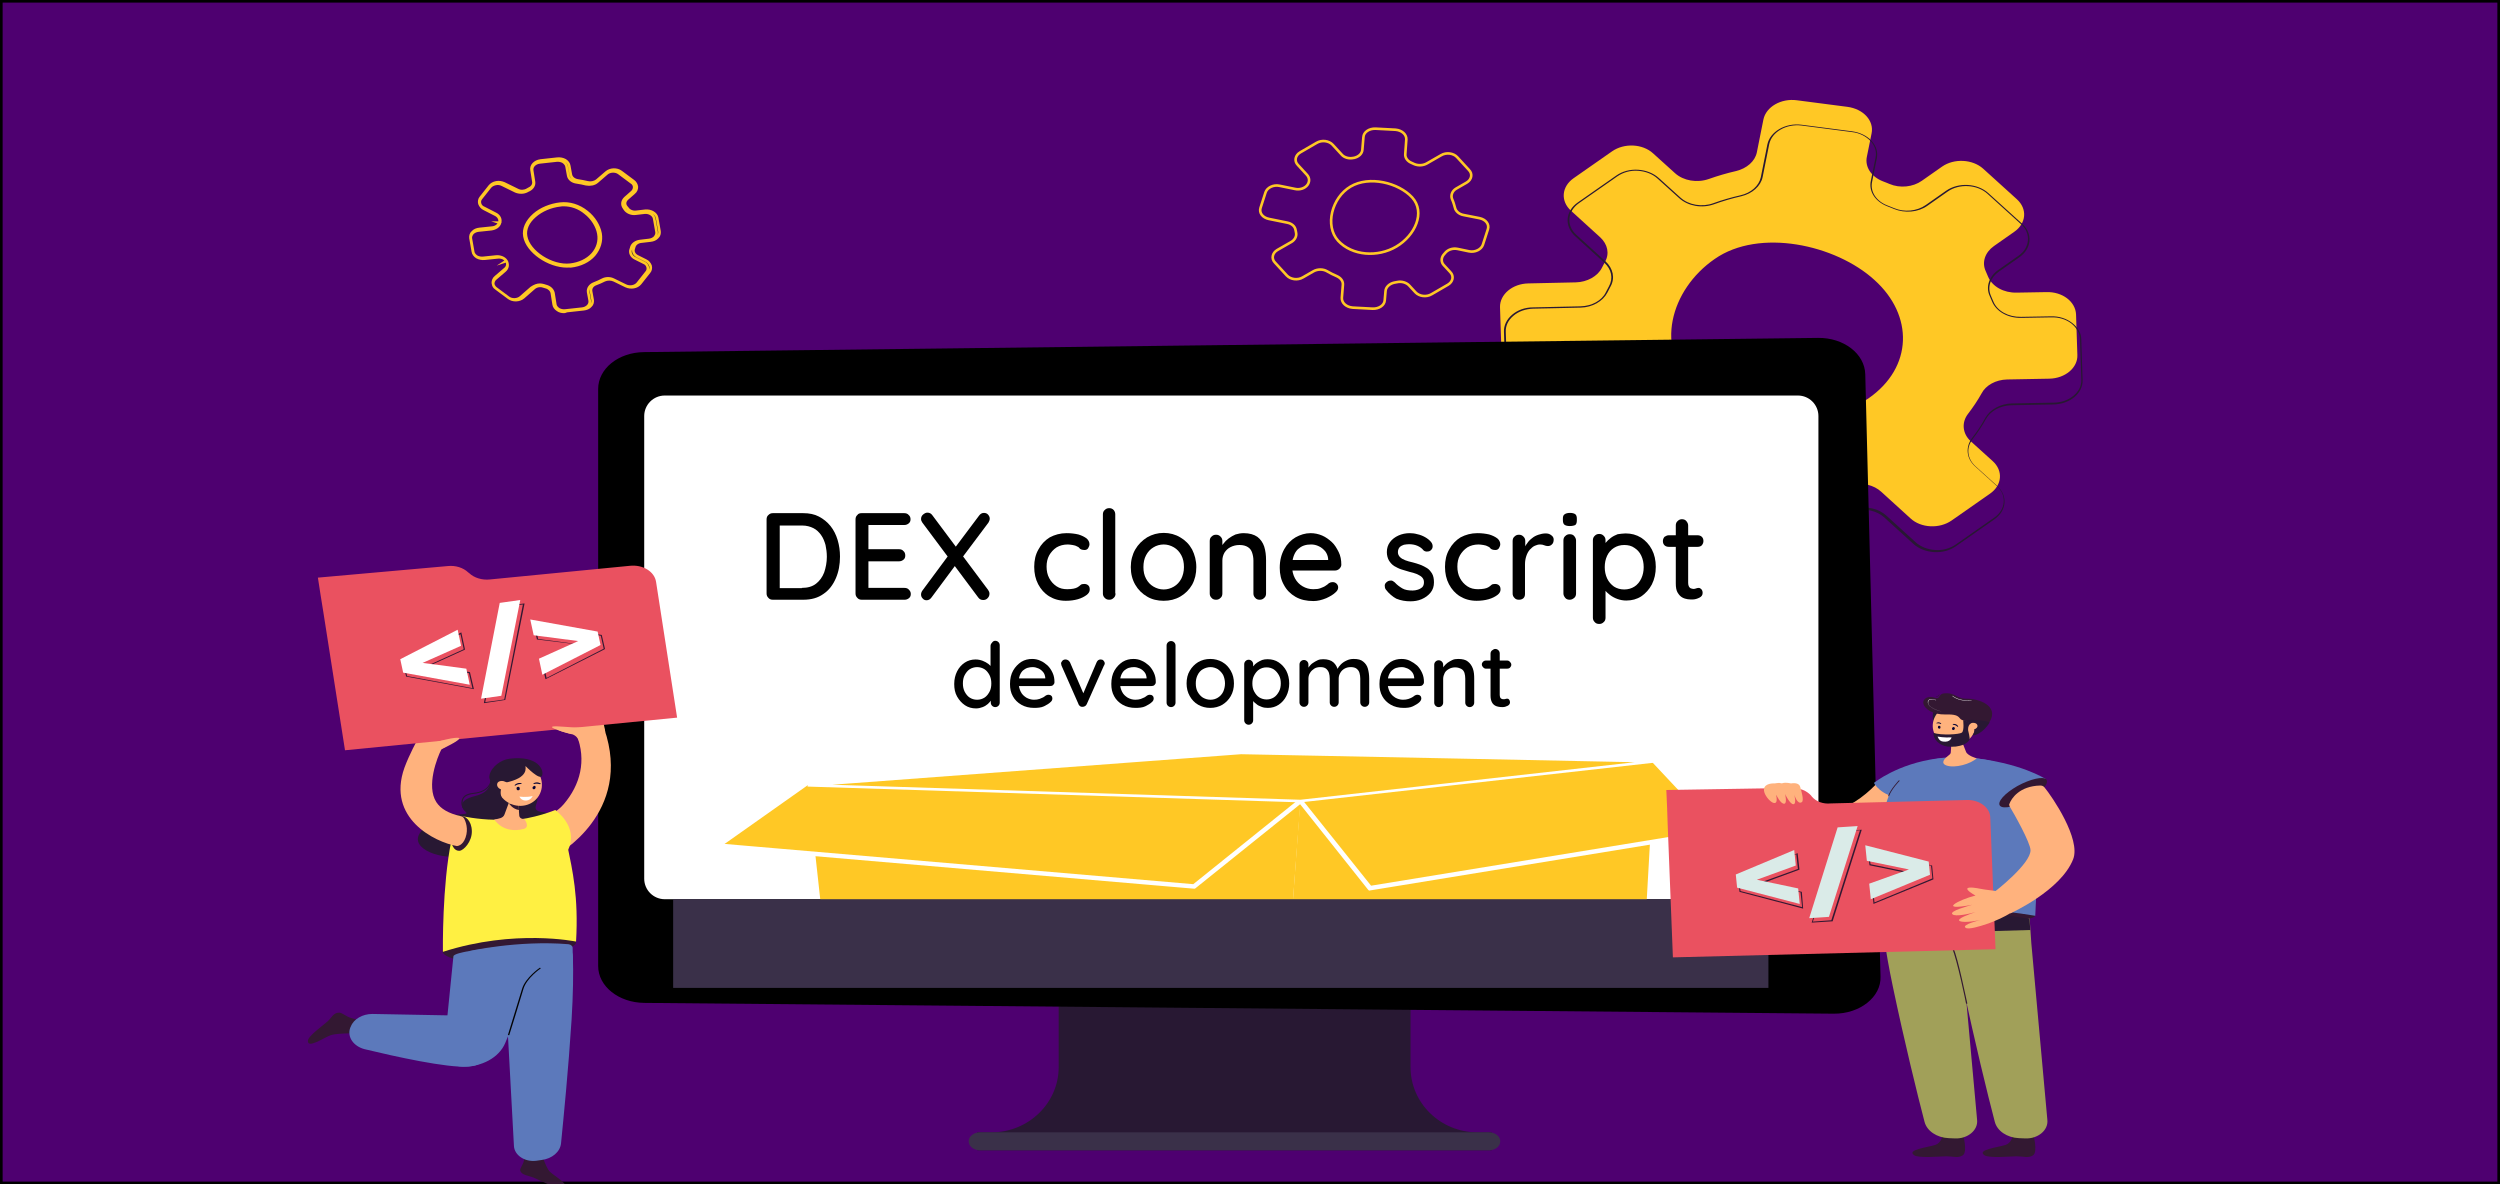<?xml version="1.0" encoding="UTF-8"?> <svg xmlns="http://www.w3.org/2000/svg" xmlns:xlink="http://www.w3.org/1999/xlink" version="1.1" id="Layer_1" x="0px" y="0px" viewBox="0 0 950 450" style="enable-background:new 0 0 950 450;" xml:space="preserve"><rect x="0" y="0" width="950" height="450" fill="#808080" stroke="none"/> <g> <rect x="0.5" y="0.5" style="fill:#4E0070;" width="949" height="449"></rect> <path d="M949,1v448H1V1H949 M950,0H0v450h950V0L950,0z"></path> </g> <g> <g> <g> <path style="fill:#FFC825;" d="M762.7,144.2l16-0.3c6.1-0.1,10.9-4.2,10.7-9l-0.5-15.4c-0.2-4.9-5.2-8.7-11.3-8.5l-11.3,0.2 c-4.9,0.1-9.2-2.3-10.8-6c-0.3-0.7-0.6-1.4-0.9-2.1c-1.6-3.4-0.3-7.2,3.1-9.6l7.7-5.4c4.6-3.2,5.1-8.7,1-12.4l-12.8-11.6 c-4-3.6-11-4-15.6-0.8l-7.7,5.4c-3.4,2.4-8.3,2.9-12.3,1.2c-0.8-0.3-1.6-0.7-2.5-1c-4.4-1.7-6.9-5.5-6.1-9.3l1.8-8.9 c1-4.8-3.1-9.3-9.2-10.1l-19.2-2.5c-6-0.8-11.7,2.5-12.7,7.3l-2.5,12.5c-0.7,3.4-3.8,6.1-7.9,7.1c-3.5,0.8-6.9,1.8-10.3,3 c-4.5,1.6-9.7,0.7-12.9-2.2l-8.3-7.5c-4-3.7-11-4-15.6-0.8l-14.6,10.2c-4.6,3.2-5.1,8.7-1,12.4l11.1,10.1 c2.8,2.6,3.6,6.2,1.8,9.3c-0.4,0.8-0.8,1.5-1.2,2.3c-1.6,3.2-5.6,5.4-9.9,5.5l-18,0.4c-6.1,0.1-10.9,4.2-10.8,9l0.5,15.4 c0.2,4.9,5.2,8.7,11.3,8.5l15.5-0.3c4.7-0.1,9,2.2,10.7,5.8c0,0,0,0.1,0.1,0.1c1.6,3.4,0.3,7.2-3.1,9.6l-10.9,7.6 c-4.6,3.2-5.1,8.7-1,12.4l12.8,11.6c4,3.7,11,4,15.6,0.8l10.9-7.6c3.4-2.4,8.4-2.9,12.4-1.2c0.1,0,0.1,0,0.2,0.1 c4.2,1.8,6.5,5.4,5.8,9.2l-2.5,12.1c-1,4.8,3.1,9.3,9.2,10.1l19.2,2.4c6,0.8,11.7-2.5,12.7-7.3l2.9-14.1c0.7-3.5,3.9-6.3,8.2-7.1 c1-0.2,2-0.4,3-0.6c4.1-1,8.6,0.1,11.4,2.7l11.1,10.1c4,3.7,11,4,15.6,0.8l14.6-10.2c4.6-3.2,5.1-8.7,1-12.4l-8.3-7.5 c-3.2-2.9-3.6-7.2-1-10.5c1.9-2.5,3.6-5,5.1-7.7C754.6,146.4,758.4,144.3,762.7,144.2z M710,151.4c-17,11.8-51.6,8.4-66.5-5 c-14.8-13.5-8.9-36.3,8.1-48c16.9-11.8,45.9-5.5,60.7,8C727.2,119.8,727,139.6,710,151.4z"></path> </g> <g> <g> <path style="fill:#281833;" d="M680.1,223.1c-0.6,0-1.2,0-1.8-0.1l-19.2-2.4c-3-0.4-5.6-1.7-7.4-3.6c-1.8-2-2.5-4.4-2-6.7 l2.5-12.1c0.7-3.6-1.5-7.2-5.6-8.9l-0.2-0.1c-3.9-1.6-8.7-1.2-12,1.1l-10.9,7.6c-2.3,1.6-5.2,2.4-8.3,2.2 c-3-0.2-5.8-1.2-7.8-3.1l-12.8-11.6c-2-1.8-3-4.1-2.8-6.6c0.2-2.4,1.6-4.6,3.9-6.2l10.9-7.6c3.3-2.3,4.5-6.1,3-9.3l-0.1-0.1 c-1.6-3.4-5.7-5.7-10.4-5.6l-15.5,0.3c-3.1,0.1-5.9-0.8-8.1-2.5c-2.2-1.7-3.5-3.9-3.5-6.3l-0.5-15.4c-0.1-2.4,1-4.7,3.1-6.5 c2.1-1.8,4.9-2.8,8-2.8l18-0.4c4.3-0.1,8.1-2.2,9.6-5.3c0.4-0.8,0.8-1.5,1.2-2.3c1.7-3,1-6.5-1.8-9l-11.1-10.1 c-4.1-3.8-3.7-9.5,1.1-12.8l14.6-10.2c2.3-1.6,5.2-2.4,8.3-2.2c3,0.2,5.8,1.3,7.8,3.1l8.3,7.5c3.1,2.8,8.2,3.7,12.5,2.1 c3.3-1.2,6.8-2.2,10.3-3c4-0.9,7-3.6,7.7-6.8l2.5-12.5c1-4.9,6.9-8.3,13-7.5l19.2,2.5c3,0.4,5.6,1.7,7.4,3.6 c1.8,2,2.5,4.4,2,6.7l-1.8,8.9c-0.8,3.7,1.6,7.4,5.9,9c0.8,0.3,1.7,0.7,2.5,1c3.8,1.6,8.6,1.2,12-1.2l7.7-5.4 c4.7-3.3,11.9-2.9,16.1,0.9l12.8,11.6c2,1.8,3,4.1,2.8,6.6c-0.2,2.4-1.6,4.6-3.9,6.2l-7.7,5.4c-3.3,2.3-4.5,6-3,9.3 c0.3,0.7,0.6,1.4,0.9,2.1c1.5,3.6,5.7,5.9,10.5,5.8l11.3-0.2c3.1-0.1,5.9,0.8,8.1,2.5c2.2,1.7,3.5,3.9,3.5,6.3l0.5,15.4 c0.2,5-4.8,9.2-11.1,9.3l-16,0.3c-4.1,0.1-7.9,2.1-9.6,5.2c-1.5,2.7-3.2,5.2-5.1,7.7c-2.5,3.2-2.1,7.3,1,10.2l8.3,7.5 c2,1.8,3,4.1,2.8,6.6c-0.2,2.4-1.6,4.6-3.9,6.2l-14.6,10.2c-2.3,1.6-5.2,2.4-8.3,2.2c-3-0.2-5.8-1.3-7.8-3.1l-11.1-10.1 c-2.8-2.5-7.1-3.5-11-2.6c-1,0.2-2,0.4-3,0.6c-4.1,0.8-7.2,3.5-7.9,6.9l-2.9,14.1C690.5,219.9,685.6,223.1,680.1,223.1z M641.5,187.5c1.8,0,3.6,0.3,5.3,1l0.2,0.1c4.3,1.8,6.7,5.6,6,9.5l-2.5,12.1c-0.5,2.2,0.2,4.5,1.9,6.3c1.7,1.8,4.2,3.1,7,3.4 l19.2,2.4c5.8,0.7,11.3-2.4,12.3-7.1l2.9-14.1c0.7-3.6,4-6.5,8.4-7.3c1-0.2,2-0.4,3-0.6c4.2-1,8.8,0.1,11.7,2.8l11.1,10.1 c1.9,1.7,4.5,2.7,7.4,2.9c2.9,0.2,5.6-0.6,7.8-2.1l14.6-10.2c2.2-1.5,3.4-3.6,3.6-5.8c0.2-2.3-0.7-4.5-2.6-6.2l-8.3-7.5 c-3.3-3-3.7-7.3-1.1-10.8c1.9-2.4,3.6-5,5-7.6c1.8-3.2,5.8-5.4,10.1-5.5l16-0.3c5.9-0.1,10.6-4.1,10.4-8.7l-0.5-15.4 c-0.1-2.3-1.3-4.4-3.3-6c-2.1-1.6-4.8-2.4-7.7-2.3l-11.3,0.2c-5.1,0.1-9.5-2.4-11.1-6.2c-0.3-0.7-0.6-1.4-0.9-2.1 c-1.6-3.4-0.3-7.4,3.2-9.9l7.7-5.4c2.2-1.5,3.4-3.6,3.6-5.8c0.2-2.3-0.7-4.5-2.6-6.2l-12.8-11.6c-3.9-3.5-10.7-3.9-15.1-0.8 l-7.7,5.4c-3.5,2.5-8.6,2.9-12.7,1.2c-0.8-0.3-1.6-0.7-2.5-1c-4.6-1.8-7.1-5.6-6.3-9.6l1.8-8.9c0.5-2.2-0.2-4.5-1.9-6.3 c-1.7-1.8-4.2-3.1-7-3.4l-19.2-2.5c-5.8-0.7-11.3,2.4-12.3,7.1l-2.5,12.5c-0.7,3.4-3.9,6.3-8.2,7.3c-3.5,0.8-6.9,1.8-10.2,3 c-4.7,1.7-10,0.7-13.3-2.3l-8.3-7.5c-1.9-1.7-4.5-2.7-7.4-2.9c-2.9-0.2-5.6,0.6-7.8,2.1l-14.6,10.2c-4.4,3.1-4.9,8.5-1,12 l11.1,10.1c2.9,2.7,3.7,6.4,1.9,9.6c-0.4,0.8-0.8,1.5-1.2,2.3c-1.7,3.3-5.7,5.6-10.2,5.7l-18,0.4c-2.9,0.1-5.5,1-7.5,2.7 c-2,1.7-3,3.8-2.9,6.1l0.5,15.4c0.1,2.3,1.3,4.4,3.3,6c2.1,1.6,4.8,2.4,7.7,2.3l15.5-0.3c4.9-0.1,9.3,2.3,11,5.9l0.1,0.1 c1.6,3.5,0.3,7.5-3.2,9.9l-10.9,7.6c-2.2,1.5-3.4,3.6-3.6,5.8c-0.2,2.3,0.7,4.5,2.6,6.2l12.8,11.6c1.9,1.7,4.5,2.7,7.4,2.9 c2.9,0.2,5.6-0.6,7.8-2.1l10.9-7.6C636.1,188.3,638.8,187.5,641.5,187.5z M764.4,153.6L764.4,153.6L764.4,153.6z"></path> </g> </g> </g> <g> <g> <path style="fill:#281833;" d="M536,405.5v-52.7H402.3v52.7c0,13.7-11.5,24.8-25.6,24.8h-5.4v6.8h195.6v-6.8h-5.4 C547.4,430.3,536,419.2,536,405.5z"></path> </g> <g> <path style="fill:#3A3049;" d="M565.8,437.1H372.4c-2.4,0-4.3-1.5-4.3-3.4v0c0-1.9,1.9-3.4,4.3-3.4h193.4c2.4,0,4.3,1.5,4.3,3.4 l0,0C570.1,435.6,568.2,437.1,565.8,437.1z"></path> </g> </g> <g> <path d="M696.8,385.2l-452-4.1c-9.7-0.1-17.5-6.3-17.5-14V147.8c0-7.7,7.7-13.9,17.4-14l446.2-5.4c9.7-0.1,17.7,6,17.9,13.8 l5.8,228.9C714.9,378.8,706.8,385.3,696.8,385.2z"></path> </g> <g> <path style="fill:#FFFFFF;" d="M683.2,341.7H252.6c-4.3,0-7.8-3.5-7.8-7.8V158.1c0-4.3,3.5-7.8,7.8-7.8h430.6 c4.3,0,7.8,3.5,7.8,7.8V334C691,338.2,687.5,341.7,683.2,341.7z"></path> </g> <g> <path style="fill:none;stroke:#FFC825;stroke-miterlimit:10;" d="M510.3,108.2l-0.4,5c-0.1,1.9,1.7,3.5,4.1,3.7l7.6,0.4 c2.4,0.1,4.5-1.3,4.6-3.2l0.3-3.5c0.1-1.5,1.5-2.8,3.3-3.2c0.4-0.1,0.7-0.1,1.1-0.2c1.7-0.4,3.6,0.2,4.6,1.3l2.4,2.6 c1.4,1.5,4.1,1.9,6.1,0.7l6.2-3.6c1.9-1.1,2.4-3.3,0.9-4.8l-2.4-2.6c-1.1-1.1-1.1-2.7-0.2-3.9c0.2-0.2,0.4-0.5,0.6-0.7 c1-1.3,2.9-2,4.8-1.6l4.3,0.9c2.3,0.5,4.7-0.7,5.3-2.5l1.9-5.9c0.6-1.9-0.8-3.7-3.2-4.2l-6.1-1.2c-1.6-0.3-2.9-1.4-3.2-2.7 c-0.3-1.1-0.6-2.2-1.1-3.3c-0.6-1.4,0-3.1,1.5-4l4-2.3c1.9-1.1,2.4-3.3,0.9-4.8l-4.5-4.9c-1.4-1.5-4.1-1.9-6.1-0.7l-5.4,3.1 c-1.4,0.8-3.2,0.9-4.7,0.3c-0.4-0.2-0.7-0.3-1.1-0.5c-1.5-0.6-2.5-1.9-2.4-3.3l0.4-5.6c0.1-1.9-1.7-3.5-4.1-3.7l-7.6-0.4 c-2.4-0.1-4.5,1.3-4.6,3.2l-0.4,4.8c-0.1,1.5-1.4,2.7-3.2,3.1c0,0,0,0-0.1,0c-1.7,0.4-3.6-0.1-4.6-1.3l-3.4-3.7 c-1.4-1.5-4.1-1.9-6.1-0.7l-6.2,3.6c-1.9,1.1-2.4,3.3-0.9,4.8l3.4,3.7c1.1,1.2,1.1,2.7,0.2,3.9c0,0,0,0,0,0 c-1,1.3-2.9,1.9-4.7,1.5l-5.9-1.2c-2.3-0.5-4.7,0.7-5.3,2.5l-1.9,5.9c-0.6,1.9,0.8,3.7,3.2,4.2l6.9,1.4c1.7,0.3,3,1.4,3.2,2.8 c0.1,0.3,0.1,0.6,0.2,1c0.3,1.3-0.4,2.7-1.7,3.5l-5.4,3.1c-1.9,1.1-2.4,3.3-0.9,4.8l4.5,4.9c1.4,1.5,4.1,1.9,6.1,0.7l4-2.3 c1.6-0.9,3.7-0.9,5.2,0c1.2,0.7,2.4,1.3,3.6,1.8C509.5,105.6,510.4,106.8,510.3,108.2z M508.5,91.5c-5.2-5.7-2.4-16.4,4.7-20.6 c7.1-4.2,18.2-1.5,23.4,4.1c5.2,5.7,1.1,14.5-6,18.7C523.5,97.9,513.8,97.2,508.5,91.5z"></path> </g> <g> <g> <path style="fill:#281833;stroke:#FFC825;stroke-miterlimit:10;" d="M214.3,118.5c-0.9,0-1.7-0.2-2.4-0.7 c-0.8-0.5-1.4-1.3-1.5-2.1l-0.7-4.4c-0.2-1-1.1-1.9-2.3-2.2c-0.3-0.1-0.7-0.2-1-0.3c-1.2-0.4-2.6-0.1-3.5,0.7l-4,3.5 c-1.5,1.3-4,1.4-5.6,0.2l-4.7-3.5c-0.8-0.6-1.2-1.4-1.3-2.2c0-0.8,0.3-1.7,1.1-2.3l3.5-3c1-0.8,1.2-2.1,0.5-3.1l0,0 c-0.7-1-2-1.5-3.4-1.3l-4.8,0.5c-1.1,0.1-2.1-0.1-3-0.6c-0.8-0.5-1.4-1.3-1.5-2.1l-0.9-5.1c-0.1-0.8,0.1-1.7,0.8-2.3 c0.6-0.7,1.6-1.1,2.6-1.2l4.8-0.5c1.4-0.1,2.5-1,2.8-2l0,0c0.3-1.1-0.3-2.3-1.5-2.9l-4.3-2.2c-0.9-0.4-1.5-1.2-1.8-2 c-0.2-0.8-0.1-1.7,0.5-2.4l3.4-4.3c0.6-0.7,1.4-1.2,2.5-1.4c1-0.2,2.1,0,3,0.4l5.1,2.5c1.1,0.6,2.6,0.5,3.6-0.1 c0.3-0.2,0.6-0.3,0.9-0.5c1.1-0.5,1.7-1.6,1.5-2.6l-0.7-4.4c-0.3-1.7,1.2-3.3,3.4-3.6l6.4-0.7c1.1-0.1,2.1,0.1,3,0.6 c0.8,0.5,1.4,1.3,1.5,2.1l0.6,3.3c0.2,1.2,1.3,2.1,2.8,2.3c1.2,0.2,2.4,0.4,3.6,0.7c1.2,0.3,2.6,0,3.5-0.7l3.6-3.1 c1.5-1.3,4-1.4,5.6-0.2l4.7,3.5c0.8,0.6,1.2,1.4,1.3,2.2c0,0.8-0.3,1.7-1.1,2.3l-2.5,2.2c-1,0.9-1.2,2.1-0.4,3.1 c0.2,0.2,0.3,0.4,0.5,0.6c0.6,0.9,2,1.5,3.3,1.3l3.4-0.4c2.2-0.2,4.2,1,4.5,2.7l0.9,5.1c0.1,0.8-0.1,1.7-0.8,2.3 c-0.6,0.7-1.6,1.1-2.6,1.2l-3.4,0.4c-1.4,0.1-2.5,0.9-2.8,2c-0.1,0.2-0.1,0.5-0.2,0.7c-0.4,1.1,0.2,2.3,1.4,2.9l3.2,1.6 c0.9,0.4,1.5,1.2,1.8,2c0.2,0.8,0.1,1.7-0.5,2.4l-3.4,4.3c-1.2,1.5-3.6,1.9-5.5,1l-4.5-2.2c-1.1-0.5-2.5-0.5-3.6,0 c-1,0.5-2.1,1-3.2,1.4c-1.4,0.5-2.1,1.6-1.9,2.8l0.6,3.3c0.1,0.8-0.1,1.7-0.8,2.3c-0.6,0.7-1.6,1.1-2.6,1.2l-6.4,0.7 C214.7,118.5,214.5,118.5,214.3,118.5z M205.2,108.2c0.4,0,0.9,0.1,1.3,0.2c0.3,0.1,0.6,0.2,1,0.3c1.5,0.4,2.5,1.4,2.8,2.6 l0.7,4.4c0.1,0.7,0.6,1.3,1.3,1.8c0.7,0.4,1.6,0.6,2.5,0.5l6.4-0.7c1.8-0.2,3.1-1.5,2.9-3l-0.6-3.3c-0.2-1.4,0.7-2.7,2.3-3.3 c1.1-0.4,2.1-0.9,3.1-1.4c1.3-0.7,3-0.7,4.3,0l4.5,2.2c1.6,0.8,3.6,0.4,4.6-0.8l3.4-4.3c0.5-0.6,0.6-1.3,0.4-2 c-0.2-0.7-0.7-1.3-1.5-1.6l-3.2-1.6c-1.5-0.7-2.2-2.2-1.7-3.5c0.1-0.2,0.2-0.5,0.2-0.7c0.4-1.3,1.7-2.2,3.3-2.4l3.4-0.4 c0.9-0.1,1.7-0.5,2.2-1c0.5-0.6,0.8-1.3,0.7-2l-0.9-5.1c-0.2-1.4-1.9-2.5-3.7-2.3l-3.4,0.4c-1.6,0.2-3.2-0.5-4-1.6 c-0.1-0.2-0.3-0.4-0.4-0.6c-0.9-1.2-0.7-2.7,0.5-3.8l2.5-2.2c0.6-0.5,0.9-1.2,0.9-1.9c0-0.7-0.4-1.4-1.1-1.8l-4.7-3.5 c-1.3-1-3.5-0.9-4.7,0.2l-3.6,3.1c-1,0.9-2.7,1.2-4.2,0.9c-1.1-0.3-2.3-0.5-3.5-0.7c-1.8-0.2-3.1-1.3-3.3-2.7l-0.6-3.3 c-0.1-0.7-0.6-1.3-1.3-1.8c-0.7-0.4-1.6-0.6-2.5-0.5l-6.4,0.7c-1.8,0.2-3.1,1.5-2.9,3l0.7,4.4c0.2,1.2-0.5,2.4-1.8,3.1 c-0.3,0.1-0.6,0.3-0.8,0.4c-1.3,0.7-3,0.7-4.4,0.1l-5.1-2.5c-0.8-0.4-1.6-0.5-2.5-0.3c-0.9,0.2-1.6,0.6-2.1,1.2l-3.4,4.3 c-0.5,0.6-0.6,1.3-0.4,2c0.2,0.7,0.7,1.3,1.5,1.6l4.3,2.2c1.5,0.7,2.2,2.1,1.8,3.4l-0.3,0l0.3,0.1c-0.4,1.3-1.7,2.2-3.4,2.4 l-4.8,0.5c-0.9,0.1-1.7,0.5-2.2,1c-0.5,0.6-0.8,1.3-0.7,2l0.9,5.1c0.1,0.7,0.6,1.3,1.3,1.8c0.7,0.4,1.6,0.6,2.5,0.5l4.8-0.5 c1.6-0.2,3.3,0.5,4,1.6l-0.3,0.2l0.3-0.1c0.8,1.2,0.6,2.7-0.6,3.7l-3.5,3c-0.6,0.5-0.9,1.2-0.9,1.9c0,0.7,0.4,1.4,1.1,1.8 l4.7,3.5c1.3,1,3.5,0.9,4.7-0.2l4-3.5C203.1,108.6,204.1,108.2,205.2,108.2z"></path> </g> <g> <path style="fill:#281833;stroke:#FFC825;stroke-miterlimit:10;" d="M215.5,101.2c-7.1,0-15.2-5.6-16.2-11.4 c-0.5-2.8,0.8-5.7,3.6-8.2c2.6-2.3,6.3-3.8,10-4.2c3.5-0.4,7.1,0.7,10.1,3.1c2.8,2.2,4.6,5.2,5.2,8.2c0.5,2.9-0.4,5.8-2.4,8.2 c-2.1,2.4-5.3,3.9-8.9,4.3C216.4,101.1,215.9,101.2,215.5,101.2z M214.2,77.9c-0.4,0-0.9,0-1.3,0.1c-3.6,0.4-7.1,1.9-9.6,4.1 c-2.7,2.3-3.9,5.1-3.4,7.7c1,5.9,9.8,11.6,16.8,10.8c3.4-0.4,6.4-1.8,8.4-4c2-2.2,2.8-5,2.3-7.8c-0.5-2.8-2.3-5.8-5-7.9 C220,78.9,217.1,77.9,214.2,77.9z"></path> </g> </g> <g> <g> <g> <g> <polygon style="fill:#FFC825;" points="494.2,304.4 490.6,351.8 312.8,351.8 309.8,324.5 306.9,298.4 "></polygon> </g> <g> <path style="fill:#FFC825;" d="M628.7,289.2L628.7,289.2l-1.7,30.9l-1.8,31.7H490.6l3.5-47.5L628.7,289.2 C628.6,289.2,628.6,289.2,628.7,289.2L628.7,289.2z"></path> </g> </g> <g> <polygon style="fill:#FFC825;" points="306.9,298.4 274.2,321.5 453.7,336.9 494.2,304.4 "></polygon> </g> <g> <polygon style="fill:#FFC825;" points="494.2,304.4 520.6,337.5 653.5,315.8 628.7,289.2 "></polygon> </g> <g> <polygon style="fill:#FFC825;stroke:#FFFFFF;stroke-miterlimit:10;" points="520.4,337.9 520.2,337.7 493.8,304.5 494.5,304.2 520.8,337.1 652.8,315.5 628.3,289.4 629,289 654.3,316 653.6,316.1 "></polygon> </g> <g> <polygon style="fill:#FFC825;stroke:#FFFFFF;stroke-miterlimit:10;" points="453.9,337.2 453.7,337.2 274.2,321.8 274.3,321.1 453.6,336.5 493.9,304.1 494.5,304.6 "></polygon> </g> </g> <g> <path style="fill:#FFC825;stroke:#FFFFFF;stroke-miterlimit:10;" d="M306.9,298.4l164.7-12.3c2.9,0,157.1,3.2,157.1,3.2 l-134.5,15.1L306.9,298.4z"></path> </g> </g> <g> <rect x="255.8" y="341.7" style="fill:#3A3049;" width="416.2" height="33.7"></rect> </g> <g> <g> <g> <g> <path style="fill:#FFB27D;" d="M210.9,325.2l-6.6-11.7l-3.6-0.9c0.1,0,9-1.6,13.6-7.1c6.1-7.2,8.7-16.4,4.8-26.3l10.5-2.3 C240.7,309,211.7,324.9,210.9,325.2z"></path> </g> </g> <g> <path style="fill:#281833;" d="M186.2,296.5c0,0,1.1,4.3-5.7,6c-6.9,1.7-5,4.7-3.4,6.2c1.6,1.5-8.2-0.9-16,6.1 c-7.8,7,6,11.9,12.9,10.5c6.9-1.4,32.8-8.5,33.8-10.2c1.1-1.7,2.2-6.3-1.4-6.5c-6.5-0.5,0.7-5.1-3.7-6.5 C198.4,300.6,186.2,296.5,186.2,296.5z"></path> </g> <g> <path style="fill:#331832;" d="M205.2,436.2c0,0,1.9,7.3,3.8,9.1c1.9,1.8,8.5,5.4,4.6,6.2c-2.2,0.4-8.8-3.2-10.8-4 c-2-0.8-4.5-0.9-5.1-2.6c-0.3-0.8,1.1-2.3,1.4-3.9c0.4-2.7,0-5.6,0-5.6s2.1-3,3.6-2.4C205,433.9,205.2,436.2,205.2,436.2z"></path> </g> <g> <path style="fill:#331832;" d="M137.6,392.7c0,0-9.3-0.3-12,0.7c-2.7,1-8.7,5.2-8.6,2.1c0-1.8,6-6,7.5-7.4 c1.5-1.3,2.1-3.3,4.4-3.3c1.1,0,2.5,1.4,4.4,2c3.2,1,6.8,1.3,6.8,1.3s3.1,2.3,2,3.4C140.4,393,137.6,392.7,137.6,392.7z"></path> </g> <g> <path style="fill:#5C79BB;" d="M217.7,363.5c0.2,6.2,0.1,14.2-0.5,24c-1.2,18.8-3.1,37.8-4,46.9c-0.3,3.3-3.4,5.9-7.4,6.4 l-2.1,0.3c-4.3,0.5-8.2-2.1-8.4-5.6l-3.3-60.8l-0.8-10.9C191.1,363.8,217.3,353.3,217.7,363.5z"></path> </g> <g> <path style="fill:#331832;" d="M168.2,361.8c0.6,2.5,12.1,5.5,26.2,3.3c14.1-2.2,25.1-4.7,24.5-7.2c-0.6-2.5-12.6-4.1-26.7-1.9 C178.1,358.1,167.6,359.2,168.2,361.8z"></path> </g> <g> <path style="fill:#5C79BB;" d="M206.9,360.5L192,396.3c-2.3,5.6-9,9.2-16.3,9h0c-4.1-0.1-7.3-3-7-6.2l3.6-35.7 c0.1-0.9,3.9-1.6,4.9-1.8C186.1,360.1,207,357.3,206.9,360.5z"></path> </g> <g> <path style="fill:#FFF042;" d="M179.4,319.1c0,0,5.3-8.6,19.5-6.9c6.7,0.8,14.8-0.1,16.8,9.6c1.8,8.8,4.2,18.9,3.2,36 c0,0-23.3-4.9-50.6,3.9c0-1-0.3-25.3,3.2-42.2C172.2,315.5,177.6,321.9,179.4,319.1z"></path> </g> <g> <path style="fill:#FFF042;" d="M175.5,310.1l0.8,17c0,0,37.3,0.9,39.7-4.4c3.9-8.7-5-14.9-5-14.9s-8,3.4-17.4,4 c-0.7,0-2.6-0.2-5.7-0.3C181.3,311.4,175.5,310.1,175.5,310.1z"></path> </g> <g> <path style="fill:#331832;" d="M175.5,310.1c-1.6,0-4.4,2.1-4.4,6.4c0,4.3,1.3,6.9,3.5,6.8c1.6-0.1,4.8-3.5,4.7-7.5 C179.2,311.6,176.6,310.1,175.5,310.1z"></path> </g> <g> <path style="fill:#5C79BB;" d="M177.8,361.5c0,0,18.9-4.3,38.2-2.7c0.9,0.1,1.6,0.7,1.6,1.4l0.1,5.6l-20.3-2.1L177.8,361.5z"></path> </g> <g> <path style="fill:#FFB27D;" d="M199,315c2.6-0.7,0.3-3.7,0.3-3.7c-1.3-0.1-2-0.6-2-1.6l-0.1-1.3l0-0.6l-0.1-2l-0.1-1.8l-0.4-7.3 l-2.8,7.3l-0.5,1.2l-1.6,4.3c-0.5,1.4-2.1,1.6-3.9,1.9C187.9,311.5,191.2,317,199,315z"></path> </g> <g> <path style="fill:#331832;" d="M193.4,305.3c0,0,1.4,2.2,3.8,2.5l-0.1-2C195.7,305.5,193.4,305.3,193.4,305.3z"></path> </g> <g> <path style="fill:#281833;" d="M186.2,296.5c0,0,0.5,1.2,0,3.7c-0.7,3.7,4.6,4.7,5.8,3.6c0.1-0.1-0.9-6.2-0.9-6.2l-1.7-0.6 L186.2,296.5z"></path> </g> <g> <ellipse transform="matrix(0.517 -0.856 0.856 0.517 -159.697 312.58)" style="fill:#FFB27D;" cx="197.2" cy="297.9" rx="8.3" ry="8.8"></ellipse> </g> <g> <path style="fill:#281833;" d="M199.7,291.1c-0.2,0.3,1.8,4.5-8.1,6.4c-9.9,1.9-5.3-8.3,2.1-9.2c10.7-1.3,13.1,4.3,12.3,6.4 C205.3,296.9,199.7,291.1,199.7,291.1z"></path> </g> <g> <path style="fill:#281833;" d="M192.5,296.1c0,0-3.6,3.8-1.7,7.2c0,0-2.7-1.9-2.8-2.6c-0.2-0.8,0.1-3.6,0.1-3.6L192.5,296.1z"></path> </g> <g> <path style="fill:#FFB27D;" d="M190,299.8c1.1,0.6,2.4,0.6,3.1-0.1c0.6-0.7,0.2-1.8-0.8-2.5c-1.1-0.6-2.4-0.6-3.1,0.1 C188.6,298.1,188.9,299.2,190,299.8z"></path> </g> <g> <g> <path style="fill:#080435;" d="M198.1,297.9c0.1,0,0.1-0.1,0.1-0.1c0-0.1,0-0.2-0.1-0.2c-0.1,0-1.4-0.4-2.5,0.7 c-0.1,0.1,0,0.2,0,0.2c0.1,0.1,0.2,0,0.3,0c0.8-0.6,2-0.6,2-0.6C198,297.9,198,297.9,198.1,297.9z"></path> </g> </g> <g> <path style="fill:#080435;" d="M196.3,299.7c0,0.4,0.3,0.7,0.7,0.6c0.3,0,0.6-0.3,0.5-0.7c0-0.4-0.3-0.7-0.7-0.6 S196.2,299.3,196.3,299.7z"></path> </g> <g> <g> <path style="fill:#080435;" d="M205.2,298c0.1,0,0.1,0,0.2-0.1c0.1-0.1,0.1-0.2,0-0.2c-0.1,0-1.1-0.8-2.6-0.1 c-0.1,0-0.1,0.1-0.1,0.2c0.1,0.1,0.2,0.1,0.3,0.1c1-0.3,2.1,0.1,2.2,0.1C205.1,298,205.1,298,205.2,298z"></path> </g> </g> <g> <path style="fill:#080435;" d="M202.4,299.1c-0.1,0.4,0,0.7,0.3,0.8c0.3,0.1,0.7-0.1,0.8-0.5c0.1-0.4,0-0.7-0.3-0.8 C203,298.6,202.6,298.8,202.4,299.1z"></path> </g> <g> <g> <path style="fill:#281833;" d="M176.7,308.1l0.2-0.4c-0.3-0.1-1.4-1.9-1-3.5c0.3-1.4,1.6-2.2,3.9-2.5c6.6-0.6,7.1-5,7.1-5.1 l-0.5,0c0,0.2-0.4,4.1-6.6,4.7c-3.3,0.3-4.2,1.8-4.4,3.1C175,306,176.1,307.9,176.7,308.1z"></path> </g> </g> <g> <path style="fill:#5C79BB;" d="M178,405.3c-8.1,0.6-28.2-3.9-39.4-6.6c-4.3-1.1-6.8-4.7-5.5-8.2l0.2-0.4 c1.1-2.9,4.5-4.8,8.2-4.8l37.3,0.7C178.7,385.9,193.1,404.2,178,405.3z"></path> </g> <g> <path style="fill:#020202;" d="M193.5,393.4l-0.5-0.1c0,0,4.1-13.4,5.4-17.6c1.3-4.2,6.6-7.9,6.8-8l0.3,0.3 c-0.1,0-5.4,3.7-6.6,7.8C197.7,380,193.5,393.4,193.5,393.4z"></path> </g> <g> <path style="fill:#FFFFFF;" d="M202.4,302.5c0,0-0.6,1.5-2.3,1.7c-2.1,0.2-2.7-1.5-2.7-1.5S200,303.1,202.4,302.5z"></path> </g> <g> <g> <path style="fill:#FFB27D;" d="M153.7,291.7c1.8-4.9,4.9-10.6,5-10.7l8.5,4.7l-5.6-1.8l6.2,0.7c-1.7,3.3-5.9,14.1-2,20.2 c1.7,2.6,4.7,4.3,9.1,5.3c0.7,0.1,1.2,0.5,1.5,1c0.5,1,1.7,3.8,0.5,7.2c-1.1,3.2-3.3,3.2-3.3,3.2 C165.3,320,146.8,311,153.7,291.7z"></path> </g> </g> <g> <g> <path style="fill:#FFB27D;" d="M225.1,267.8c-2-0.2,0.1,4,0.1,4s-1.5-3.2-3.2-3.6c-1.3-0.3,0.1,3,0.7,4.4c0,0,0,0,0,0 c-0.8-1.3-2.7-4.4-4.1-4.3c-1.6,0.1,0.9,4.5,1.4,5.2c0,0,0,0,0,0c-5.3-7.4-4.2-1.3-2,2.4c-1.1-0.2-5.9,0.6-6.1,1.1 c-0.3,0.6,4,1.7,4.7,1.8c1.8,0.3,3,1.4,3.5,3c0.2,0.6,9.9-3.5,9.9-3.5s-0.1-1.9-1.1-4.7c0-0.2-0.1-0.3-0.2-0.5 c-0.1-0.2-0.2-0.5-0.4-0.9c0,0,0,0,0,0c0,0,0,0,0,0C227.4,270.6,226.2,267.9,225.1,267.8z"></path> </g> </g> <g> <g> <path style="fill:#FFB27D;" d="M163.3,272.5c2-0.2-0.2,3.3-0.2,3.3s1.7-2.5,3.3-2.9c1.3-0.3-0.1,3-0.7,4.4c0,0,0,0,0,0 c0.8-1.3,2.7-4.3,4.1-4.3c1.5,0.1-1,4.4-1.4,5.2c0,0,0,0,0,0c5.3-7.3,4.1-1.3,1.9,2.4c1.1-0.2,3.3-0.5,3.6,0 c0.3,0.6-1.9,1.7-2.6,2c-1.5,0.7-4.3,2.6-5.8,3.2c-0.7,0.3-7.1-3-7.1-3s0.1-1.9,1.1-4.7c0-0.2,0.1-0.3,0.2-0.5 c0.1-0.2,0.2-0.5,0.4-0.9c0,0,0,0,0,0c0,0,0,0,0,0C160.9,275.2,162.1,272.7,163.3,272.5z"></path> </g> </g> </g> <g> <g> <path style="fill:#EA5160;" d="M178.3,217.8l-0.4-0.3c-1.9-1.8-4.8-2.7-7.7-2.4l-49.4,4.4l1.1,7.1l1,6.2l8.2,52.3l126.2-12.4 l-8-51.6c-0.6-3.9-5-6.6-9.9-6.1l-53.3,5.2C183.2,220.5,180.2,219.6,178.3,217.8z"></path> </g> <g> <g> <g> <path style="fill:#331832;" d="M180.1,261.9l-0.3-0.1l-25.5-4.7l0-0.1l-1.2-5.2l0.1-0.1l22.1-11.4l1.4,6.5l-0.1,0.1l-14.1,6.4 l16.1,2.1l0,0.1L180.1,261.9z M154.7,256.9l24.8,4.6l-1.3-5.7l-17-2.3l0.5-0.2l14.5-6.6L175,241l-21.4,11L154.7,256.9z"></path> </g> <g> <path style="fill:#331832;" d="M183.9,267.2l0-0.2l7.1-36.6l0.2,0l8.1-1.1l0,0.2L192,266l-0.2,0L183.9,267.2z M191.4,230.7 l-7,36.1l7.2-1l7.1-36.1L191.4,230.7z"></path> </g> <g> <path style="fill:#331832;" d="M207.3,258.1l-0.1-0.3l-1.4-6.2l0.1-0.1l14.4-6.5L204,243l0-0.1l-1.4-6.3l26.1,4.7l0,0.1 l1.2,5.2l-0.1,0.1L207.3,258.1z M206.4,251.9l1.3,5.7l21.7-11.1l-1.1-4.9l-25.1-4.5l1.3,5.7l17.3,2.3l-0.5,0.2L206.4,251.9z"></path> </g> </g> <g> <g> <path style="fill:#FFFFFF;" d="M160.6,251.9l16.6,2.2l1.3,6.1l-25.3-4.6l-1.1-5.1l21.8-11.2l1.3,6.1L160.6,251.9z"></path> </g> <g> <path style="fill:#FFFFFF;" d="M190.5,264.4l-7.7,1.1l7.1-36.4l7.8-1.1L190.5,264.4z"></path> </g> <g> <path style="fill:#FFFFFF;" d="M219.7,243.6l-16.9-2.2l-1.3-6l25.6,4.6l1.1,5.1l-22.1,11.3l-1.3-6.1L219.7,243.6z"></path> </g> </g> </g> </g> <g> <path style="fill:#FFB27D;" d="M167.8,284.7c0,0,7.4-3.5,6.7-4.2c-0.7-0.7-8.6,1.1-12.1,2.8c-2,1-3.8,4-3.7,4.1 C158.8,287.5,167.8,284.7,167.8,284.7z"></path> </g> <g> <path style="fill:#FFB27D;" d="M217.3,279c0,0-8.2-2.1-7.5-2.8c0.7-0.7,9.5,0.7,12.3,0.2c0,0-2.8,1.1-2.9,1.2 C219.1,277.8,217.3,279,217.3,279z"></path> </g> </g> <g> <g> <g> <path style="fill:#FFB27D;" d="M664.8,310.7c-2.1-1.6,10-7.9,10-7.9c0.8-0.4,10.2,7.7,25.6,3.9c5.5-1.4,13.1-8.9,13.6-10.1 c0.1-0.1,12.1,3.3,12.1,3.3c-1,2-0.5,9.2-6.4,13.5C707.5,322.3,688.4,324,664.8,310.7z"></path> </g> </g> <g> <path style="fill:#331832;" d="M738.2,430.9c0,0-0.1,3.3-2.9,4.2c-2.8,0.9-11,1.8-7.9,3.9c1.8,1.2,10,0.4,12.3,0.4 c2.3,0,4.5,0.8,6.2-0.4c1.9-1.4,0-8.1,0-8.1s-2,0.8-3.8,0.8C739.5,431.7,738.2,430.9,738.2,430.9z"></path> </g> <g> <path style="fill:#A1A059;" d="M713.9,331.7c0,0-0.6,14.8,5.4,43.3c4.3,20.5,9.4,41.3,12,51.2c0.9,3.6,4.7,6.1,9.2,6.3l2.4,0.1 c4.8,0.2,8.8-3.1,8.4-7l-6.1-67.2l-1.5-22.1L713.9,331.7z"></path> </g> <g> <path style="fill:#331832;" d="M764.9,430.9c0,0-0.1,3.3-2.9,4.2c-2.8,0.9-11,1.8-7.9,3.9c1.8,1.2,10,0.4,12.3,0.4 c2.3,0,4.5,0.8,6.2-0.4c1.9-1.4,0-8.1,0-8.1s-2,0.8-3.8,0.8C766.2,431.7,764.9,430.9,764.9,430.9z"></path> </g> <g> <path style="fill:#A1A059;" d="M740.6,331.7c0,0-0.6,14.8,5.4,43.3c4.3,20.5,9.4,41.3,12,51.2c0.9,3.6,4.7,6.1,9.2,6.3l2.4,0.1 c4.8,0.2,8.8-3.1,8.4-7l-6.1-67.2l-1.5-22.1L740.6,331.7z"></path> </g> <g> <path style="fill:#331832;" d="M773.3,348c-0.1,1.8-13.8,2.5-30.7,2.1c-17-0.4-30.5-2.3-30.5-4.1c0.1-1.8,13.7-2.8,30.7-2.4 C759.8,344,773.4,346.2,773.3,348z"></path> </g> <g> <path style="fill:#5C79BB;" d="M769.2,297.3c0,0-3-9.4-25.1-9.5c-31.9-0.1-29,23-31.9,58.2c0,0,31.4-3.1,61.2,2 C773.3,348,776.1,311.7,769.2,297.3z"></path> </g> <g> <path style="fill:#5C79BB;" d="M777.3,296l-14.5,6.3c0,0-31.6,2.3-40,1.2c-8.4-1.1-10.7-6-10.7-6s8.9-7.3,24.2-9.3 c1.4-0.2,2.9-0.3,4.4-0.4c2.6-0.1,5.2-0.1,7.7,0.1C767.7,289.7,777.3,296,777.3,296z"></path> </g> <g> <path style="fill:#FFB27D;" d="M747.1,285.7l-1.7-4.3l-0.5-1.2l-2.9-7.3l-0.4,7.2l-0.2,4.3l-0.1,1.4c0,0.9-0.8,1.1-1.6,1.9 c-0.4,0.3-2.6,2.3,0,3.2c3.2,1.1,9.2-0.6,11.5-2.8C751.2,288.3,747.6,287.1,747.1,285.7z"></path> </g> <g> <path style="fill:#281833;" d="M714.8,347.5c0,0,18.4-4.3,56.4,1.6l0.3,4.3l-55.8,1.6L714.8,347.5z"></path> </g> <g> <path style="fill:#331832;" d="M777.6,296.2c1.2,1.4-1.7,4.7-6.6,7.5c-4.8,2.8-9.8,3.9-11,2.5c-1.2-1.4,1.7-4.7,6.6-7.5 C771.5,296,776.4,294.9,777.6,296.2z"></path> </g> <g> <g> <path style="fill:#281833;" d="M734.7,270.2c0,0-0.6,1.8,0,4c0.6,2.2,3.4-3.2,3.4-3.2L734.7,270.2z"></path> </g> <g> <ellipse transform="matrix(0.937 -0.35 0.35 0.937 -49.511 277.092)" style="fill:#FFB27D;" cx="742.5" cy="275.6" rx="8.3" ry="7.7"></ellipse> </g> <g> <path style="fill:#331832;" d="M750.8,274.2l-4-0.3c-0.9-0.1-1.7-0.4-2.1-1c-0.8-1-1.8-1.5-5.5-1.4c-4.7,0.1-7.8-2.1-8.3-4 c-0.5-2,1.9-3.3,4.2-2.4c2.4,0.9,1.3-1.4,3.6-1.6c4.2-0.5,5,2.1,8.5,2c4.5-0.1,12.7,2.6,8.8,8.9L750.8,274.2z"></path> </g> <g> <g> <path style="fill:#080435;" d="M742.1,275.3c0,0-0.1-0.1-0.1-0.1c0-0.1,0.1-0.1,0.2-0.1c0.1,0,1.3-0.2,1.9,0.9 c0,0.1,0,0.1-0.1,0.2c-0.1,0-0.2,0-0.2-0.1c-0.6-0.6-1.5-0.7-1.6-0.7C742.1,275.3,742.1,275.3,742.1,275.3z"></path> </g> </g> <g> <path style="fill:#080435;" d="M742.8,277c-0.1,0.3-0.4,0.5-0.7,0.4c-0.3-0.1-0.4-0.4-0.3-0.7c0.1-0.3,0.4-0.5,0.7-0.4 C742.8,276.4,742.9,276.7,742.8,277z"></path> </g> <g> <g> <path style="fill:#080435;" d="M735.9,274.9C735.9,274.9,735.8,274.9,735.9,274.9c-0.1-0.1-0.1-0.2,0-0.2c0,0,0.9-0.6,1.7,0.2 c0.1,0,0.1,0.1,0,0.2c0,0.1-0.1,0.1-0.2,0C736.8,274.7,736,274.9,735.9,274.9C736,274.9,735.9,274.9,735.9,274.9z"></path> </g> </g> <g> <path style="fill:#080435;" d="M737.4,276.3c0,0.3-0.1,0.6-0.4,0.6c-0.3,0-0.6-0.2-0.6-0.5c0-0.3,0.1-0.6,0.4-0.6 C737.1,275.7,737.4,276,737.4,276.3z"></path> </g> <g> <path style="fill:#281833;" d="M756.1,274.5c0,0-2.7,4.7-6.6,5c0,0,3.1-3.6-3.5-5.7C746,273.7,752.1,273,756.1,274.5z"></path> </g> <g> <path style="fill:#FFB27D;" d="M750.6,277c-0.8,0.4-1.9,0.3-2.4-0.3c-0.5-0.6-0.2-1.4,0.6-1.8c0.8-0.4,1.9-0.3,2.4,0.3 C751.7,275.8,751.4,276.6,750.6,277z"></path> </g> <g> <path style="fill:#281833;" d="M746,273.7c0,0,0.5,3.9-0.5,4.7c-1,0.7-7.7,1.1-10.8,0.1l0,0c-0.1,2.5,2.2,4.7,5.3,5.2 c1,0.1,2.1,0.1,3.2,0l0,0c2.2-0.3,4.3-1,5.2-2.6c0.3-0.5-0.5-3.5-0.5-3.5s-0.3-1.8,1-2.7C748.9,274.9,747.4,273.8,746,273.7z"></path> </g> <g> <path style="fill:#FFFFFF;" d="M736.3,279.9c0,0,2.6,0.5,5.3,0.3c0,0-0.4,2-3.2,1.6C736.8,281.7,736.3,279.9,736.3,279.9z"></path> </g> <g> <path style="fill:#331832;" d="M735.7,264.8C735.7,264.8,735.6,264.8,735.7,264.8l-0.1-0.2c0,0,0,0,0.1,0c1,0,1.1-0.7,1.1-0.7 l0.2,0C737,264,736.9,264.8,735.7,264.8z"></path> </g> <g> <path style="fill:#FFFFFF;" d="M737.9,270.4c-0.2,0-5.1-1.2-5.3-3.3c-0.1-0.6,0.1-1,0.4-1.2c0.5-0.4,1.5-0.2,2.3,0 c0.1,0,0.2,0,0.4,0.1l0,0.1c-0.1,0-0.2,0-0.4-0.1c-0.8-0.2-1.7-0.3-2.2,0c-0.3,0.2-0.4,0.6-0.4,1.2 C732.9,269.2,737.9,270.4,737.9,270.4L737.9,270.4z"></path> </g> <g> <path style="fill:#FFFFFF;" d="M747.7,266.3c-3.9,0-5.8-1.8-5.8-1.8l0.1-0.1c0,0,2.4,2.2,7.2,1.7l0,0.1 C748.7,266.3,748.2,266.3,747.7,266.3z"></path> </g> </g> <g> <path style="fill:#331832;" d="M747.1,381.4c0-0.2-3.5-17.2-5.3-21c-1.8-3.8-6.9-4.3-6.9-4.3l0.1-0.4c0.1,0,5.4,0.6,7.3,4.6 c1.8,3.9,5.1,20.4,5.3,21.1L747.1,381.4z"></path> </g> <g> <path style="fill:#331832;" d="M717.8,302.6l-0.3-0.1c0.9-2.7,4.1-6,4.1-6l0.3,0.2C721.8,296.7,718.7,300,717.8,302.6z"></path> </g> <g> <g> <path style="fill:#EA5160;" d="M688.5,302.7l-0.3-0.4c-1.6-1.8-4.3-2.9-7.1-2.9l-47.9,0.8l0.3,6.8l0.2,6l2,50.8l122.6-3.1 l-2-50.1c-0.1-3.7-4.1-6.7-8.8-6.6l-51.8,1.3C692.8,305.6,690.1,304.6,688.5,302.7z"></path> </g> <g> <g> <g> <path style="fill:#331832;" d="M685.2,345.3l-0.3-0.1l-23.9-6.3l0-0.1l-0.5-5.1l0.1-0.1l22.5-9.4l0.7,6.3l-0.1,0l-14.2,5.2 l15.2,3.2L685.2,345.3z M661.4,338.6l23.4,6.1l-0.6-5.6l-16.1-3.4l0.5-0.2l14.6-5.3l-0.6-5.6l-21.8,9.1L661.4,338.6z"></path> </g> <g> <path style="fill:#331832;" d="M688.4,350.6l0.1-0.2l10.9-34.6l8.1-0.5l-0.1,0.2l-11,34.6L688.4,350.6z M699.6,316l-10.7,34.2 l7-0.5l10.9-34.2L699.6,316z"></path> </g> <g> <path style="fill:#331832;" d="M711.9,343.5l0-0.3l-0.6-6l0.1,0l14.5-5.2l-15.5-3.2l-0.7-6.3l0.3,0.1l24.2,6.3l0.5,5.2 l-0.1,0.1L711.9,343.5z M711.7,337.4l0.6,5.5l22-9.1l-0.5-4.8l-23.6-6.1l0.6,5.5l16.4,3.4l-0.6,0.2L711.7,337.4z"></path> </g> </g> <g> <g> <path style="fill:#DAEBE8;" d="M667.6,334.3l15.7,3.3l0.6,5.9l-23.8-6.2l-0.5-5l22.2-9.3l0.6,5.9L667.6,334.3z"></path> </g> <g> <path style="fill:#DAEBE8;" d="M695,348.4l-7.5,0.5l10.8-34.5l7.6-0.5L695,348.4z"></path> </g> <g> <path style="fill:#DAEBE8;" d="M725.4,330.4l-16-3.3l-0.6-5.9l24.1,6.2l0.5,5l-22.5,9.3l-0.6-5.9L725.4,330.4z"></path> </g> </g> </g> </g> <g> <g> <path style="fill:#FFB27D;" d="M674.4,297.7c0,0-3.8-0.3-4.1,2.2c-0.3,3.1,6.2,8.9,4.6,2.1c0-0.2,1.7,3.7,3.2,3.4 c1.1-0.3,0.2-3.7,0.2-3.7s1.9,4,3.2,3.9c1.3-0.1,0.3-3.7,0.3-3.7s1.2,4.1,2.9,2.9c0.9-0.6-0.2-4.3-0.6-5.7 c-0.3-1.3-1.7-1.7-3.5-1.4c0,0-2.1-0.5-3.2-0.1c-0.4,0.2-0.9-0.1-1.3-0.1C675.5,297.5,674.4,297.7,674.4,297.7z"></path> </g> </g> <g> <path style="fill:#FFB27D;" d="M761.3,339.1c-2.2-0.6-6.8-0.9-9-1.4c-0.9-0.2-4.2-0.8-4.7-0.1c-0.4,0.6,1.9,2.1,3.1,2.7 c-6.4,1.6-14.8,6.1-1.2,3.5c0,0,0,0,0,0c-1.3,0.4-8.9,2.4-7.6,3.6c1.1,1.1,6.6-0.2,8.8-0.8c0,0,0,0,0,0c-2.2,0.7-7.5,2.6-6,3.4 c1.9,0.9,7.9-0.4,7.9-0.4s-7.6,1.8-5.6,3c1.1,0.7,5.4-0.6,8-1.5l0,0c0,0,0,0,0,0c0.6-0.2,1-0.3,1.4-0.5c0.3-0.1,0.6-0.2,0.8-0.3 c4.3-1.7,6.7-3.3,6.7-3.3s3.3-1.5,2.1-4.6C765.1,340.4,762.3,339.3,761.3,339.1z"></path> </g> <g> <path style="fill:#FFB27D;" d="M775.3,298.5c0.6,0,1.2,0.2,1.6,0.7c2.9,3.5,13.9,19.6,10.9,27.3c-4.7,12-23.9,20.6-23.9,20.6 l-5.6-8.5c0,0,13.3-10.3,13.3-15.5c0-2.8-6.3-14-7.9-16.6c-0.2-0.4-0.3-0.8-0.1-1.1C764.3,303.5,767.3,298.7,775.3,298.5z"></path> </g> </g> </g> <g> <g> <path d="M305.2,195c2.3,0,4.3,0.4,6,1.3c1.7,0.9,3.2,2.1,4.4,3.6c1.2,1.5,2.1,3.3,2.7,5.3c0.6,2,0.9,4.1,0.9,6.3 c0,3-0.5,5.8-1.6,8.3c-1.1,2.5-2.6,4.5-4.7,5.9c-2.1,1.5-4.6,2.2-7.7,2.2h-11.5c-0.7,0-1.3-0.2-1.7-0.7c-0.5-0.5-0.7-1-0.7-1.7 v-28.1c0-0.7,0.2-1.3,0.7-1.7c0.5-0.5,1-0.7,1.7-0.7H305.2z M304.7,223.4c2.2,0,4-0.5,5.4-1.6c1.4-1.1,2.4-2.5,3.1-4.3 c0.6-1.8,1-3.8,1-5.9c0-1.6-0.2-3.1-0.5-4.5c-0.4-1.4-0.9-2.7-1.7-3.8c-0.8-1.1-1.7-2-2.9-2.6c-1.2-0.6-2.6-1-4.3-1h-8.9l0.4-0.4 v24.7l-0.3-0.5H304.7z"></path> <path d="M327.4,195h16.2c0.7,0,1.3,0.2,1.7,0.7c0.5,0.4,0.7,1,0.7,1.6c0,0.7-0.2,1.2-0.7,1.6c-0.5,0.4-1,0.6-1.7,0.6h-14.1 l0.5-0.8v10.5l-0.4-0.5h12c0.7,0,1.3,0.2,1.7,0.7c0.5,0.4,0.7,1,0.7,1.7c0,0.7-0.2,1.2-0.7,1.6c-0.5,0.4-1,0.6-1.7,0.6h-11.9 l0.3-0.4v10.9l-0.3-0.4h14c0.7,0,1.3,0.2,1.7,0.7c0.5,0.5,0.7,1,0.7,1.6c0,0.7-0.2,1.2-0.7,1.6c-0.5,0.4-1,0.6-1.7,0.6h-16.2 c-0.7,0-1.3-0.2-1.7-0.7c-0.5-0.5-0.7-1-0.7-1.7v-28.1c0-0.7,0.2-1.3,0.7-1.7C326.1,195.2,326.7,195,327.4,195z"></path> <path d="M352.1,228.1c-0.6,0-1.1-0.2-1.5-0.7c-0.4-0.4-0.6-0.9-0.6-1.5c0-0.5,0.2-1.1,0.6-1.6l10-13.5l2.6,3.8L354,227 C353.5,227.7,352.9,228.1,352.1,228.1z M352.4,194.8c0.8,0,1.4,0.3,1.9,1l21.2,28.4c0.3,0.4,0.5,0.9,0.5,1.4 c0,0.8-0.3,1.3-0.8,1.8s-1.1,0.6-1.6,0.6c-0.8,0-1.4-0.3-1.9-1l-21.2-28.4c-0.3-0.4-0.5-0.9-0.5-1.4c0-0.7,0.3-1.3,0.8-1.7 C351.3,195.1,351.8,194.8,352.4,194.8z M373.9,194.9c0.6,0,1.2,0.2,1.6,0.7c0.4,0.5,0.6,0.9,0.6,1.5c0,0.5-0.2,1-0.5,1.5 l-9.9,13.2L363,208l9-12C372.5,195.3,373.1,194.9,373.9,194.9z"></path> <path d="M405.3,202.6c1.7,0,3.2,0.2,4.5,0.5c1.3,0.4,2.3,0.9,3.1,1.5c0.7,0.6,1.1,1.4,1.1,2.2c0,0.5-0.2,1-0.5,1.5 c-0.3,0.5-0.8,0.7-1.4,0.7c-0.5,0-0.9-0.1-1.2-0.2s-0.6-0.3-0.8-0.6s-0.5-0.4-0.9-0.6c-0.3-0.2-0.9-0.4-1.6-0.5 c-0.7-0.1-1.3-0.2-1.8-0.2c-1.7,0-3.1,0.4-4.3,1.1c-1.2,0.8-2.1,1.8-2.8,3c-0.7,1.3-1,2.7-1,4.3c0,1.6,0.3,3.1,1,4.4 c0.7,1.3,1.6,2.3,2.8,3.1c1.2,0.8,2.5,1.1,4.1,1.1c0.9,0,1.7-0.1,2.3-0.2s1.1-0.3,1.5-0.5c0.5-0.3,0.9-0.6,1.2-0.9 c0.3-0.3,0.8-0.4,1.4-0.4c0.7,0,1.2,0.2,1.6,0.6c0.4,0.4,0.5,0.9,0.5,1.6c0,0.7-0.4,1.4-1.2,2c-0.8,0.6-1.9,1.2-3.3,1.6 c-1.4,0.4-2.9,0.6-4.6,0.6c-2.4,0-4.5-0.6-6.3-1.7c-1.8-1.1-3.2-2.7-4.2-4.6c-1-1.9-1.5-4.1-1.5-6.6c0-2.5,0.5-4.7,1.6-6.6 c1-1.9,2.5-3.5,4.3-4.6C400.8,203.2,402.9,202.6,405.3,202.6z"></path> <path d="M423.9,225.5c0,0.7-0.2,1.3-0.7,1.7c-0.5,0.5-1,0.7-1.7,0.7c-0.7,0-1.2-0.2-1.7-0.7c-0.5-0.5-0.7-1-0.7-1.7v-30 c0-0.7,0.2-1.3,0.7-1.7c0.5-0.5,1-0.7,1.7-0.7c0.7,0,1.2,0.2,1.7,0.7c0.4,0.5,0.6,1,0.6,1.7V225.5z"></path> <path d="M454.6,215.5c0,2.5-0.5,4.7-1.6,6.7c-1.1,1.9-2.6,3.4-4.5,4.5c-1.9,1.1-4,1.6-6.3,1.6s-4.5-0.5-6.3-1.6 c-1.9-1.1-3.4-2.6-4.5-4.5c-1.1-1.9-1.7-4.1-1.7-6.7c0-2.5,0.6-4.8,1.7-6.7c1.1-1.9,2.6-3.4,4.5-4.6c1.9-1.1,4-1.7,6.3-1.7 s4.5,0.6,6.3,1.7c1.9,1.1,3.4,2.6,4.5,4.6C454,210.8,454.6,213,454.6,215.5z M449.9,215.5c0-1.7-0.3-3.2-1-4.5 c-0.7-1.3-1.6-2.3-2.8-3c-1.2-0.7-2.5-1.1-3.9-1.1c-1.4,0-2.8,0.4-3.9,1.1c-1.2,0.7-2.1,1.7-2.8,3c-0.7,1.3-1,2.8-1,4.5 c0,1.7,0.3,3.1,1,4.4c0.7,1.3,1.6,2.3,2.8,3c1.2,0.7,2.5,1.1,3.9,1.1c1.4,0,2.7-0.4,3.9-1.1c1.2-0.7,2.1-1.7,2.8-3 C449.5,218.7,449.9,217.2,449.9,215.5z"></path> <path d="M472.6,202.6c2.2,0,3.9,0.5,5.2,1.4c1.2,0.9,2.1,2.2,2.6,3.7c0.5,1.6,0.7,3.3,0.7,5.2v12.6c0,0.7-0.2,1.3-0.7,1.7 c-0.5,0.5-1,0.7-1.7,0.7c-0.7,0-1.3-0.2-1.7-0.7c-0.5-0.5-0.7-1-0.7-1.7v-12.5c0-1.1-0.2-2.1-0.5-3s-0.8-1.6-1.6-2.1 c-0.8-0.5-1.8-0.8-3.2-0.8c-1.3,0-2.4,0.3-3.4,0.8c-1,0.5-1.7,1.2-2.3,2.1c-0.5,0.9-0.8,1.9-0.8,3v12.5c0,0.7-0.2,1.3-0.7,1.7 c-0.5,0.5-1,0.7-1.7,0.7c-0.7,0-1.3-0.2-1.7-0.7c-0.5-0.5-0.7-1-0.7-1.7v-19.9c0-0.7,0.2-1.3,0.7-1.7c0.5-0.5,1-0.7,1.7-0.7 c0.7,0,1.2,0.2,1.7,0.7c0.5,0.5,0.7,1,0.7,1.7v2.6l-0.8,0.5c0.2-0.7,0.6-1.4,1.2-2.1c0.5-0.7,1.2-1.4,2-2c0.8-0.6,1.7-1.1,2.6-1.5 C470.5,202.8,471.5,202.6,472.6,202.6z"></path> <path d="M499.1,228.4c-2.6,0-4.9-0.5-6.8-1.6c-1.9-1.1-3.4-2.6-4.4-4.5c-1.1-1.9-1.6-4.1-1.6-6.5c0-2.8,0.6-5.1,1.7-7.1 c1.1-2,2.6-3.5,4.3-4.5c1.8-1,3.7-1.6,5.7-1.6c1.5,0,3,0.3,4.4,0.9c1.4,0.6,2.6,1.5,3.7,2.5s1.9,2.4,2.6,3.8s1,3,1,4.8 c0,0.6-0.3,1.1-0.8,1.6c-0.5,0.4-1,0.6-1.6,0.6H489l-1.1-4h17.7l-0.9,0.8v-1.2c-0.1-1.1-0.5-2.1-1.1-2.9c-0.7-0.8-1.5-1.5-2.4-1.9 c-1-0.5-2-0.7-3-0.7c-0.9,0-1.8,0.1-2.7,0.4c-0.9,0.3-1.6,0.8-2.3,1.4c-0.7,0.7-1.2,1.5-1.6,2.6c-0.4,1.1-0.6,2.4-0.6,4 c0,1.7,0.4,3.2,1.1,4.5c0.7,1.3,1.7,2.3,2.9,3c1.2,0.7,2.6,1.1,4,1.1c1.2,0,2.1-0.1,2.8-0.4s1.4-0.5,1.9-0.9c0.5-0.3,1-0.7,1.3-1 c0.5-0.3,0.9-0.4,1.4-0.4c0.6,0,1.1,0.2,1.5,0.6c0.4,0.4,0.6,0.9,0.6,1.4c0,0.7-0.3,1.3-1,1.9c-0.8,0.8-2,1.5-3.5,2.2 C502.3,228,500.7,228.4,499.1,228.4z"></path> <path d="M526.6,224c-0.3-0.4-0.4-0.9-0.4-1.5c0-0.6,0.4-1.1,1-1.5c0.4-0.3,0.9-0.4,1.4-0.4c0.5,0,0.9,0.3,1.4,0.7 c0.9,1,1.9,1.7,2.9,2.3s2.4,0.8,3.9,0.8c0.6,0,1.3-0.1,1.9-0.3c0.7-0.2,1.2-0.5,1.7-0.9c0.5-0.5,0.7-1.1,0.7-2 c0-0.8-0.3-1.4-0.8-1.9c-0.5-0.5-1.2-0.8-2-1.2c-0.8-0.3-1.7-0.6-2.7-0.8c-1-0.3-2-0.6-3-0.9c-1-0.3-1.9-0.8-2.8-1.3 c-0.8-0.5-1.5-1.3-2-2.1c-0.5-0.9-0.8-2-0.8-3.2c0-1.5,0.4-2.7,1.2-3.8c0.8-1.1,1.9-1.9,3.2-2.5c1.3-0.6,2.8-0.9,4.3-0.9 c0.9,0,1.9,0.1,2.9,0.4c1,0.2,2,0.6,2.9,1.1c0.9,0.5,1.8,1.2,2.4,2c0.3,0.4,0.5,0.9,0.5,1.5s-0.2,1.1-0.8,1.6 c-0.4,0.3-0.8,0.4-1.4,0.4c-0.5,0-1-0.2-1.3-0.5c-0.6-0.8-1.4-1.3-2.3-1.7c-0.9-0.4-2-0.6-3.2-0.6c-0.6,0-1.2,0.1-1.9,0.2 c-0.6,0.2-1.2,0.5-1.6,0.9c-0.4,0.4-0.7,1.1-0.7,1.9c0,0.8,0.3,1.4,0.8,1.9c0.5,0.5,1.2,0.9,2,1.2c0.8,0.3,1.8,0.6,2.8,0.8 c1,0.3,1.9,0.5,2.9,0.9s1.8,0.8,2.6,1.3c0.8,0.5,1.4,1.3,1.9,2.1c0.5,0.9,0.7,2,0.7,3.3c0,1.5-0.4,2.8-1.3,3.9 c-0.9,1.1-2,1.9-3.4,2.5c-1.4,0.6-2.8,0.8-4.3,0.8c-1.8,0-3.6-0.3-5.3-1C529.3,226.8,527.8,225.6,526.6,224z"></path> <path d="M561.4,202.6c1.7,0,3.2,0.2,4.5,0.5c1.3,0.4,2.3,0.9,3.1,1.5c0.7,0.6,1.1,1.4,1.1,2.2c0,0.5-0.2,1-0.5,1.5 c-0.3,0.5-0.8,0.7-1.4,0.7c-0.5,0-0.9-0.1-1.2-0.2s-0.6-0.3-0.8-0.6s-0.5-0.4-0.9-0.6c-0.3-0.2-0.9-0.4-1.6-0.5 c-0.7-0.1-1.3-0.2-1.8-0.2c-1.7,0-3.1,0.4-4.3,1.1c-1.2,0.8-2.1,1.8-2.8,3s-1,2.7-1,4.3c0,1.6,0.3,3.1,1,4.4 c0.7,1.3,1.6,2.3,2.8,3.1c1.2,0.8,2.5,1.1,4.1,1.1c0.9,0,1.7-0.1,2.3-0.2s1.1-0.3,1.5-0.5c0.5-0.3,0.9-0.6,1.2-0.9 c0.3-0.3,0.8-0.4,1.4-0.4c0.7,0,1.2,0.2,1.6,0.6c0.4,0.4,0.5,0.9,0.5,1.6c0,0.7-0.4,1.4-1.2,2c-0.8,0.6-1.9,1.2-3.3,1.6 c-1.4,0.4-2.9,0.6-4.6,0.6c-2.4,0-4.5-0.6-6.3-1.7c-1.8-1.1-3.2-2.7-4.2-4.6c-1-1.9-1.5-4.1-1.5-6.6c0-2.5,0.5-4.7,1.6-6.6 c1-1.9,2.5-3.5,4.3-4.6C556.9,203.2,559,202.6,561.4,202.6z"></path> <path d="M577.2,227.9c-0.7,0-1.3-0.2-1.7-0.7c-0.5-0.5-0.7-1-0.7-1.7v-19.9c0-0.7,0.2-1.3,0.7-1.7c0.5-0.5,1-0.7,1.7-0.7 c0.7,0,1.2,0.2,1.7,0.7c0.5,0.5,0.7,1,0.7,1.7v5.3l-0.5-2c0.3-0.9,0.6-1.7,1.2-2.4c0.5-0.8,1.1-1.4,1.9-2c0.7-0.6,1.5-1,2.4-1.3 c0.9-0.3,1.8-0.5,2.8-0.5c0.8,0,1.5,0.2,2.1,0.7c0.6,0.4,0.9,1,0.9,1.6c0,0.8-0.2,1.5-0.7,1.9c-0.4,0.4-0.9,0.6-1.5,0.6 c-0.5,0-0.9-0.1-1.4-0.3c-0.4-0.2-1-0.3-1.6-0.3c-0.7,0-1.3,0.2-2,0.5c-0.7,0.3-1.3,0.9-1.9,1.5c-0.6,0.7-1,1.5-1.3,2.4 c-0.3,0.9-0.5,1.9-0.5,3.1v11.3c0,0.7-0.2,1.3-0.7,1.7C578.4,227.7,577.9,227.9,577.2,227.9z"></path> <path d="M596.5,199.9c-0.9,0-1.6-0.2-2-0.5s-0.6-0.9-0.6-1.7V197c0-0.8,0.2-1.3,0.7-1.6c0.4-0.3,1.1-0.5,2-0.5 c0.9,0,1.6,0.2,2,0.5s0.6,0.9,0.6,1.6v0.8c0,0.8-0.2,1.4-0.6,1.7C598.2,199.7,597.5,199.9,596.5,199.9z M598.9,225.5 c0,0.7-0.2,1.3-0.7,1.7s-1,0.7-1.7,0.7c-0.7,0-1.3-0.2-1.7-0.7c-0.4-0.5-0.7-1-0.7-1.7v-20.1c0-0.7,0.2-1.3,0.7-1.7 c0.5-0.5,1-0.7,1.7-0.7c0.7,0,1.3,0.2,1.7,0.7c0.4,0.5,0.7,1,0.7,1.7V225.5z"></path> <path d="M617.7,202.7c2.2,0,4.1,0.5,5.9,1.6c1.7,1.1,3.1,2.6,4.1,4.5c1,1.9,1.5,4.1,1.5,6.6c0,2.5-0.5,4.7-1.5,6.7 c-1,1.9-2.4,3.4-4,4.5c-1.7,1.1-3.6,1.6-5.7,1.6c-1.2,0-2.3-0.2-3.4-0.6c-1.1-0.4-2-0.9-2.8-1.5c-0.8-0.6-1.5-1.3-2-1.9 c-0.5-0.7-0.8-1.3-1-1.9l1.3-0.7v13.1c0,0.7-0.2,1.3-0.7,1.7c-0.5,0.5-1,0.7-1.7,0.7c-0.7,0-1.3-0.2-1.7-0.7 c-0.5-0.5-0.7-1-0.7-1.7v-29.4c0-0.7,0.2-1.2,0.7-1.7c0.5-0.5,1-0.7,1.7-0.7c0.7,0,1.2,0.2,1.7,0.7c0.5,0.5,0.7,1,0.7,1.7v3.2 l-0.8-0.4c0.1-0.6,0.4-1.2,0.9-1.9c0.5-0.6,1.1-1.2,1.9-1.8s1.6-1,2.6-1.4C615.6,202.9,616.7,202.7,617.7,202.7z M617.2,207.1 c-1.5,0-2.8,0.4-3.9,1.1c-1.1,0.7-2,1.7-2.6,3c-0.6,1.3-0.9,2.7-0.9,4.3c0,1.6,0.3,3,0.9,4.3c0.6,1.3,1.5,2.3,2.6,3.1 c1.1,0.7,2.4,1.1,3.9,1.1c1.5,0,2.8-0.4,3.9-1.1c1.1-0.7,2-1.8,2.6-3.1c0.6-1.3,0.9-2.7,0.9-4.3c0-1.6-0.3-3-0.9-4.3 c-0.6-1.3-1.5-2.3-2.6-3C620,207.4,618.7,207.1,617.2,207.1z"></path> <path d="M634.1,203.4h11c0.6,0,1.2,0.2,1.6,0.6c0.4,0.4,0.6,0.9,0.6,1.6c0,0.6-0.2,1.1-0.6,1.6c-0.4,0.4-0.9,0.6-1.6,0.6h-11 c-0.6,0-1.2-0.2-1.6-0.6c-0.4-0.4-0.6-0.9-0.6-1.6c0-0.6,0.2-1.1,0.6-1.6C633,203.7,633.5,203.4,634.1,203.4z M639.1,197.3 c0.7,0,1.3,0.2,1.7,0.7c0.4,0.5,0.7,1,0.7,1.7v21.8c0,0.6,0.1,1,0.3,1.4c0.2,0.3,0.4,0.6,0.8,0.7c0.3,0.1,0.7,0.2,1,0.2 c0.3,0,0.6-0.1,0.9-0.2c0.3-0.1,0.6-0.2,1-0.2s0.7,0.2,1,0.5c0.3,0.3,0.5,0.8,0.5,1.4c0,0.8-0.4,1.4-1.2,1.8s-1.7,0.7-2.6,0.7 c-0.5,0-1.2,0-1.9-0.1c-0.7-0.1-1.4-0.3-2.1-0.7c-0.7-0.4-1.2-1-1.7-1.8c-0.5-0.8-0.7-2-0.7-3.5v-22c0-0.7,0.2-1.3,0.7-1.7 C637.9,197.6,638.4,197.3,639.1,197.3z"></path> <path d="M378.2,243.5c0.5,0,0.9,0.2,1.2,0.5c0.3,0.3,0.5,0.7,0.5,1.2V267c0,0.5-0.2,0.9-0.5,1.2c-0.3,0.3-0.7,0.5-1.2,0.5 c-0.5,0-0.9-0.2-1.2-0.5c-0.3-0.3-0.5-0.7-0.5-1.2v-2.4l0.7,0c0,0.4-0.2,0.9-0.5,1.4c-0.3,0.5-0.8,1-1.3,1.5 c-0.6,0.5-1.2,0.9-2,1.2c-0.8,0.3-1.6,0.5-2.5,0.5c-1.6,0-3-0.4-4.2-1.2c-1.2-0.8-2.2-1.9-3-3.3s-1.1-3-1.1-4.8s0.4-3.4,1.1-4.8 s1.7-2.5,2.9-3.3c1.2-0.8,2.6-1.2,4.1-1.2c1,0,1.9,0.2,2.7,0.5c0.8,0.3,1.5,0.7,2.2,1.2c0.6,0.5,1.1,1,1.4,1.6 c0.3,0.6,0.5,1.1,0.5,1.6l-1.1,0.1v-10.1c0-0.5,0.2-0.9,0.5-1.2C377.3,243.7,377.7,243.5,378.2,243.5z M371.3,265.9 c1.1,0,2-0.3,2.8-0.8c0.8-0.5,1.4-1.3,1.9-2.2c0.5-0.9,0.7-2,0.7-3.2s-0.2-2.2-0.7-3.2c-0.5-0.9-1.1-1.7-1.9-2.2s-1.8-0.8-2.8-0.8 c-1,0-2,0.3-2.8,0.8c-0.8,0.5-1.4,1.3-1.9,2.2c-0.5,0.9-0.7,2-0.7,3.2s0.2,2.2,0.7,3.2c0.5,0.9,1.1,1.7,1.9,2.2 C369.3,265.6,370.2,265.9,371.3,265.9z"></path> <path d="M393,269c-1.9,0-3.5-0.4-4.9-1.2c-1.4-0.8-2.5-1.9-3.2-3.2c-0.8-1.4-1.1-2.9-1.1-4.7c0-2,0.4-3.7,1.2-5.1 c0.8-1.4,1.9-2.5,3.1-3.3c1.3-0.8,2.7-1.1,4.1-1.1c1.1,0,2.2,0.2,3.2,0.7c1,0.4,1.9,1.1,2.7,1.8c0.8,0.8,1.4,1.7,1.9,2.8 c0.5,1.1,0.7,2.2,0.7,3.5c0,0.5-0.2,0.8-0.5,1.1c-0.3,0.3-0.7,0.4-1.2,0.4h-13.2l-0.8-2.9h12.8l-0.6,0.6v-0.9 c-0.1-0.8-0.3-1.5-0.8-2.1c-0.5-0.6-1.1-1.1-1.8-1.4c-0.7-0.3-1.4-0.5-2.2-0.5c-0.7,0-1.3,0.1-2,0.3c-0.6,0.2-1.2,0.6-1.7,1 c-0.5,0.5-0.9,1.1-1.2,1.9c-0.3,0.8-0.4,1.8-0.4,2.9c0,1.2,0.3,2.3,0.8,3.3s1.2,1.6,2.1,2.2c0.9,0.5,1.9,0.8,2.9,0.8 c0.8,0,1.5-0.1,2.1-0.3c0.5-0.2,1-0.4,1.4-0.6c0.4-0.2,0.7-0.5,1-0.7c0.3-0.2,0.7-0.3,1-0.3c0.4,0,0.8,0.1,1.1,0.4s0.4,0.6,0.4,1 c0,0.5-0.2,1-0.7,1.4c-0.6,0.6-1.5,1.1-2.5,1.6S394.2,269,393,269z"></path> <path d="M404.9,250.6c0.3,0,0.7,0.1,1,0.3c0.3,0.2,0.5,0.5,0.7,0.8l5.3,12.3l-0.6,0.3l5.4-12.6c0.3-0.7,0.8-1.1,1.5-1.1 c0.5,0,0.8,0.1,1.1,0.4c0.3,0.3,0.5,0.7,0.5,1.1c0,0.1,0,0.3-0.1,0.4c0,0.2-0.1,0.3-0.2,0.4l-6.5,14.6c-0.3,0.7-0.8,1-1.5,1.1 c-0.3,0-0.7,0-1-0.2c-0.3-0.2-0.6-0.5-0.7-0.9l-6.4-14.5c0-0.1-0.1-0.2-0.1-0.4s-0.1-0.3-0.1-0.5c0-0.3,0.2-0.7,0.5-1 C403.9,250.8,404.4,250.6,404.9,250.6z"></path> <path d="M431.5,269c-1.9,0-3.5-0.4-4.9-1.2c-1.4-0.8-2.5-1.9-3.2-3.2c-0.8-1.4-1.1-2.9-1.1-4.7c0-2,0.4-3.7,1.2-5.1 c0.8-1.4,1.9-2.5,3.1-3.3c1.3-0.8,2.7-1.1,4.1-1.1c1.1,0,2.2,0.2,3.2,0.7c1,0.4,1.9,1.1,2.7,1.8c0.8,0.8,1.4,1.7,1.9,2.8 c0.5,1.1,0.7,2.2,0.7,3.5c0,0.5-0.2,0.8-0.5,1.1c-0.3,0.3-0.7,0.4-1.2,0.4h-13.2l-0.8-2.9h12.8l-0.6,0.6v-0.9 c-0.1-0.8-0.3-1.5-0.8-2.1c-0.5-0.6-1.1-1.1-1.8-1.4c-0.7-0.3-1.4-0.5-2.2-0.5c-0.7,0-1.3,0.1-2,0.3c-0.6,0.2-1.2,0.6-1.7,1 c-0.5,0.5-0.9,1.1-1.2,1.9c-0.3,0.8-0.4,1.8-0.4,2.9c0,1.2,0.3,2.3,0.8,3.3s1.2,1.6,2.1,2.2c0.9,0.5,1.9,0.8,2.9,0.8 c0.8,0,1.5-0.1,2.1-0.3c0.5-0.2,1-0.4,1.4-0.6c0.4-0.2,0.7-0.5,1-0.7c0.3-0.2,0.7-0.3,1-0.3c0.4,0,0.8,0.1,1.1,0.4s0.4,0.6,0.4,1 c0,0.5-0.2,1-0.7,1.4c-0.6,0.6-1.5,1.1-2.5,1.6S432.7,269,431.5,269z"></path> <path d="M446.7,267c0,0.5-0.2,0.9-0.5,1.2c-0.3,0.3-0.7,0.5-1.2,0.5s-0.9-0.2-1.2-0.5c-0.3-0.3-0.5-0.7-0.5-1.2v-21.7 c0-0.5,0.2-0.9,0.5-1.2c0.3-0.3,0.7-0.5,1.2-0.5c0.5,0,0.9,0.2,1.2,0.5c0.3,0.3,0.5,0.7,0.5,1.2V267z"></path> <path d="M468.9,259.7c0,1.8-0.4,3.4-1.2,4.8c-0.8,1.4-1.9,2.5-3.2,3.3c-1.4,0.8-2.9,1.2-4.6,1.2c-1.7,0-3.2-0.4-4.6-1.2 c-1.4-0.8-2.4-1.9-3.2-3.3c-0.8-1.4-1.2-3-1.2-4.8c0-1.8,0.4-3.5,1.2-4.8c0.8-1.4,1.9-2.5,3.2-3.3c1.4-0.8,2.9-1.2,4.6-1.2 c1.7,0,3.2,0.4,4.6,1.2c1.4,0.8,2.4,1.9,3.2,3.3C468.5,256.3,468.9,257.9,468.9,259.7z M465.5,259.7c0-1.2-0.3-2.3-0.7-3.2 c-0.5-0.9-1.2-1.6-2-2.2c-0.9-0.5-1.8-0.8-2.8-0.8s-2,0.3-2.9,0.8c-0.9,0.5-1.5,1.2-2,2.2s-0.7,2-0.7,3.2c0,1.2,0.2,2.3,0.7,3.2 c0.5,0.9,1.2,1.7,2,2.2c0.9,0.5,1.8,0.8,2.9,0.8s2-0.3,2.8-0.8c0.8-0.5,1.5-1.2,2-2.2C465.2,262,465.5,260.9,465.5,259.7z"></path> <path d="M481.7,250.5c1.6,0,3,0.4,4.2,1.2c1.2,0.8,2.2,1.9,2.9,3.2c0.7,1.4,1.1,3,1.1,4.8s-0.4,3.4-1.1,4.8 c-0.7,1.4-1.7,2.5-2.9,3.3c-1.2,0.8-2.6,1.2-4.1,1.2c-0.9,0-1.7-0.1-2.4-0.4c-0.8-0.3-1.5-0.6-2-1.1c-0.6-0.4-1.1-0.9-1.4-1.4 c-0.4-0.5-0.6-1-0.7-1.4l0.9-0.5v9.5c0,0.5-0.2,0.9-0.5,1.2c-0.3,0.3-0.7,0.5-1.2,0.5c-0.5,0-0.9-0.2-1.2-0.5 c-0.3-0.3-0.5-0.7-0.5-1.2v-21.3c0-0.5,0.2-0.9,0.5-1.2c0.3-0.3,0.7-0.5,1.2-0.5c0.5,0,0.9,0.2,1.2,0.5c0.3,0.3,0.5,0.7,0.5,1.2 v2.3l-0.5-0.3c0.1-0.4,0.3-0.9,0.6-1.3c0.4-0.5,0.8-0.9,1.4-1.3c0.6-0.4,1.2-0.7,1.9-1C480.2,250.6,480.9,250.5,481.7,250.5z M481.3,253.6c-1.1,0-2,0.3-2.8,0.8c-0.8,0.5-1.4,1.3-1.9,2.2s-0.7,1.9-0.7,3.1c0,1.2,0.2,2.2,0.7,3.1s1.1,1.7,1.9,2.2 c0.8,0.5,1.8,0.8,2.8,0.8c1.1,0,2-0.3,2.8-0.8c0.8-0.5,1.4-1.3,1.9-2.2s0.7-2,0.7-3.1c0-1.2-0.2-2.2-0.7-3.1s-1.1-1.6-1.9-2.2 C483.3,253.9,482.4,253.6,481.3,253.6z"></path> <path d="M502.8,250.5c1.7,0,3,0.4,3.9,1.2c0.9,0.8,1.5,1.9,1.8,3.3l-0.5-0.2l0.2-0.5c0.3-0.6,0.7-1.2,1.3-1.8 c0.6-0.6,1.3-1.1,2.2-1.5c0.8-0.4,1.7-0.6,2.7-0.6c1.6,0,2.8,0.3,3.6,1c0.9,0.7,1.5,1.6,1.8,2.7c0.3,1.1,0.5,2.4,0.5,3.8v9 c0,0.5-0.2,0.9-0.5,1.2c-0.3,0.3-0.7,0.5-1.2,0.5c-0.5,0-0.9-0.2-1.2-0.5c-0.3-0.3-0.5-0.7-0.5-1.2v-9c0-0.8-0.1-1.5-0.3-2.2 c-0.2-0.7-0.6-1.2-1.1-1.6c-0.5-0.4-1.3-0.6-2.2-0.6c-0.9,0-1.7,0.2-2.4,0.6c-0.7,0.4-1.2,0.9-1.6,1.6c-0.4,0.7-0.6,1.4-0.6,2.2v9 c0,0.5-0.2,0.9-0.5,1.2c-0.3,0.3-0.7,0.5-1.2,0.5c-0.5,0-0.9-0.2-1.2-0.5c-0.3-0.3-0.5-0.7-0.5-1.2v-9c0-0.8-0.1-1.5-0.3-2.2 c-0.2-0.6-0.6-1.2-1.1-1.6c-0.5-0.4-1.2-0.6-2.2-0.6c-0.9,0-1.7,0.2-2.3,0.6s-1.2,0.9-1.6,1.6c-0.4,0.6-0.6,1.4-0.6,2.2v9 c0,0.5-0.2,0.9-0.5,1.2c-0.3,0.3-0.7,0.5-1.2,0.5c-0.5,0-0.9-0.2-1.2-0.5c-0.3-0.3-0.5-0.7-0.5-1.2v-14.4c0-0.5,0.2-0.9,0.5-1.2 c0.3-0.3,0.7-0.5,1.2-0.5c0.5,0,0.9,0.2,1.2,0.5c0.3,0.3,0.5,0.7,0.5,1.2v2l-0.6,0.4c0.2-0.5,0.4-1,0.8-1.5c0.4-0.5,0.8-1,1.4-1.4 c0.6-0.4,1.2-0.8,1.9-1.1C501.3,250.6,502,250.5,502.8,250.5z"></path> <path d="M533.4,269c-1.9,0-3.5-0.4-4.9-1.2c-1.4-0.8-2.5-1.9-3.2-3.2c-0.8-1.4-1.1-2.9-1.1-4.7c0-2,0.4-3.7,1.2-5.1 s1.9-2.5,3.1-3.3c1.3-0.8,2.7-1.1,4.1-1.1c1.1,0,2.2,0.2,3.2,0.7s1.9,1.1,2.7,1.8c0.8,0.8,1.4,1.7,1.9,2.8 c0.5,1.1,0.7,2.2,0.7,3.5c0,0.5-0.2,0.8-0.5,1.1s-0.7,0.4-1.2,0.4H526l-0.8-2.9H538l-0.6,0.6v-0.9c-0.1-0.8-0.3-1.5-0.8-2.1 c-0.5-0.6-1.1-1.1-1.8-1.4c-0.7-0.3-1.4-0.5-2.2-0.5c-0.7,0-1.3,0.1-2,0.3s-1.2,0.6-1.7,1c-0.5,0.5-0.9,1.1-1.2,1.9 c-0.3,0.8-0.4,1.8-0.4,2.9c0,1.2,0.3,2.3,0.8,3.3s1.2,1.6,2.1,2.2c0.9,0.5,1.9,0.8,2.9,0.8c0.8,0,1.5-0.1,2.1-0.3s1-0.4,1.4-0.6 c0.4-0.2,0.7-0.5,1-0.7c0.3-0.2,0.7-0.3,1-0.3c0.4,0,0.8,0.1,1.1,0.4c0.3,0.3,0.4,0.6,0.4,1c0,0.5-0.3,1-0.7,1.4 c-0.6,0.6-1.5,1.1-2.5,1.6S534.6,269,533.4,269z"></path> <path d="M554.1,250.4c1.6,0,2.9,0.3,3.7,1c0.9,0.7,1.5,1.6,1.9,2.7c0.4,1.1,0.5,2.4,0.5,3.8v9.1c0,0.5-0.2,0.9-0.5,1.2 c-0.3,0.3-0.7,0.5-1.2,0.5c-0.5,0-0.9-0.2-1.2-0.5c-0.3-0.3-0.5-0.7-0.5-1.2v-9.1c0-0.8-0.1-1.5-0.3-2.2c-0.2-0.6-0.6-1.2-1.2-1.5 s-1.3-0.6-2.3-0.6c-0.9,0-1.7,0.2-2.4,0.6c-0.7,0.4-1.3,0.9-1.6,1.5s-0.6,1.4-0.6,2.2v9.1c0,0.5-0.2,0.9-0.5,1.2 c-0.3,0.3-0.7,0.5-1.2,0.5c-0.5,0-0.9-0.2-1.2-0.5c-0.3-0.3-0.5-0.7-0.5-1.2v-14.4c0-0.5,0.2-0.9,0.5-1.2c0.3-0.3,0.7-0.5,1.2-0.5 c0.5,0,0.9,0.2,1.2,0.5c0.3,0.3,0.5,0.7,0.5,1.2v1.9l-0.6,0.3c0.2-0.5,0.4-1,0.8-1.5c0.4-0.5,0.9-1,1.4-1.4 c0.6-0.4,1.2-0.8,1.9-1.1C552.5,250.5,553.3,250.4,554.1,250.4z"></path> <path d="M564.7,251h8c0.5,0,0.8,0.2,1.1,0.5c0.3,0.3,0.5,0.7,0.5,1.1s-0.2,0.8-0.5,1.1c-0.3,0.3-0.7,0.4-1.1,0.4h-8 c-0.5,0-0.8-0.2-1.1-0.5c-0.3-0.3-0.5-0.7-0.5-1.1c0-0.5,0.2-0.8,0.5-1.1C563.8,251.2,564.2,251,564.7,251z M568.2,246.6 c0.5,0,0.9,0.2,1.2,0.5c0.3,0.3,0.5,0.7,0.5,1.2v15.8c0,0.4,0.1,0.7,0.2,1c0.1,0.2,0.3,0.4,0.6,0.5c0.2,0.1,0.5,0.1,0.7,0.1 c0.2,0,0.5,0,0.7-0.1c0.2-0.1,0.4-0.1,0.7-0.1c0.3,0,0.5,0.1,0.7,0.4c0.2,0.3,0.3,0.6,0.3,1c0,0.5-0.3,1-0.9,1.3s-1.2,0.5-1.9,0.5 c-0.4,0-0.8,0-1.4-0.1c-0.5-0.1-1-0.2-1.5-0.5c-0.5-0.3-0.9-0.7-1.2-1.3s-0.5-1.4-0.5-2.5v-15.9c0-0.5,0.2-0.9,0.5-1.2 C567.4,246.8,567.8,246.6,568.2,246.6z"></path> </g> </g> </svg> 